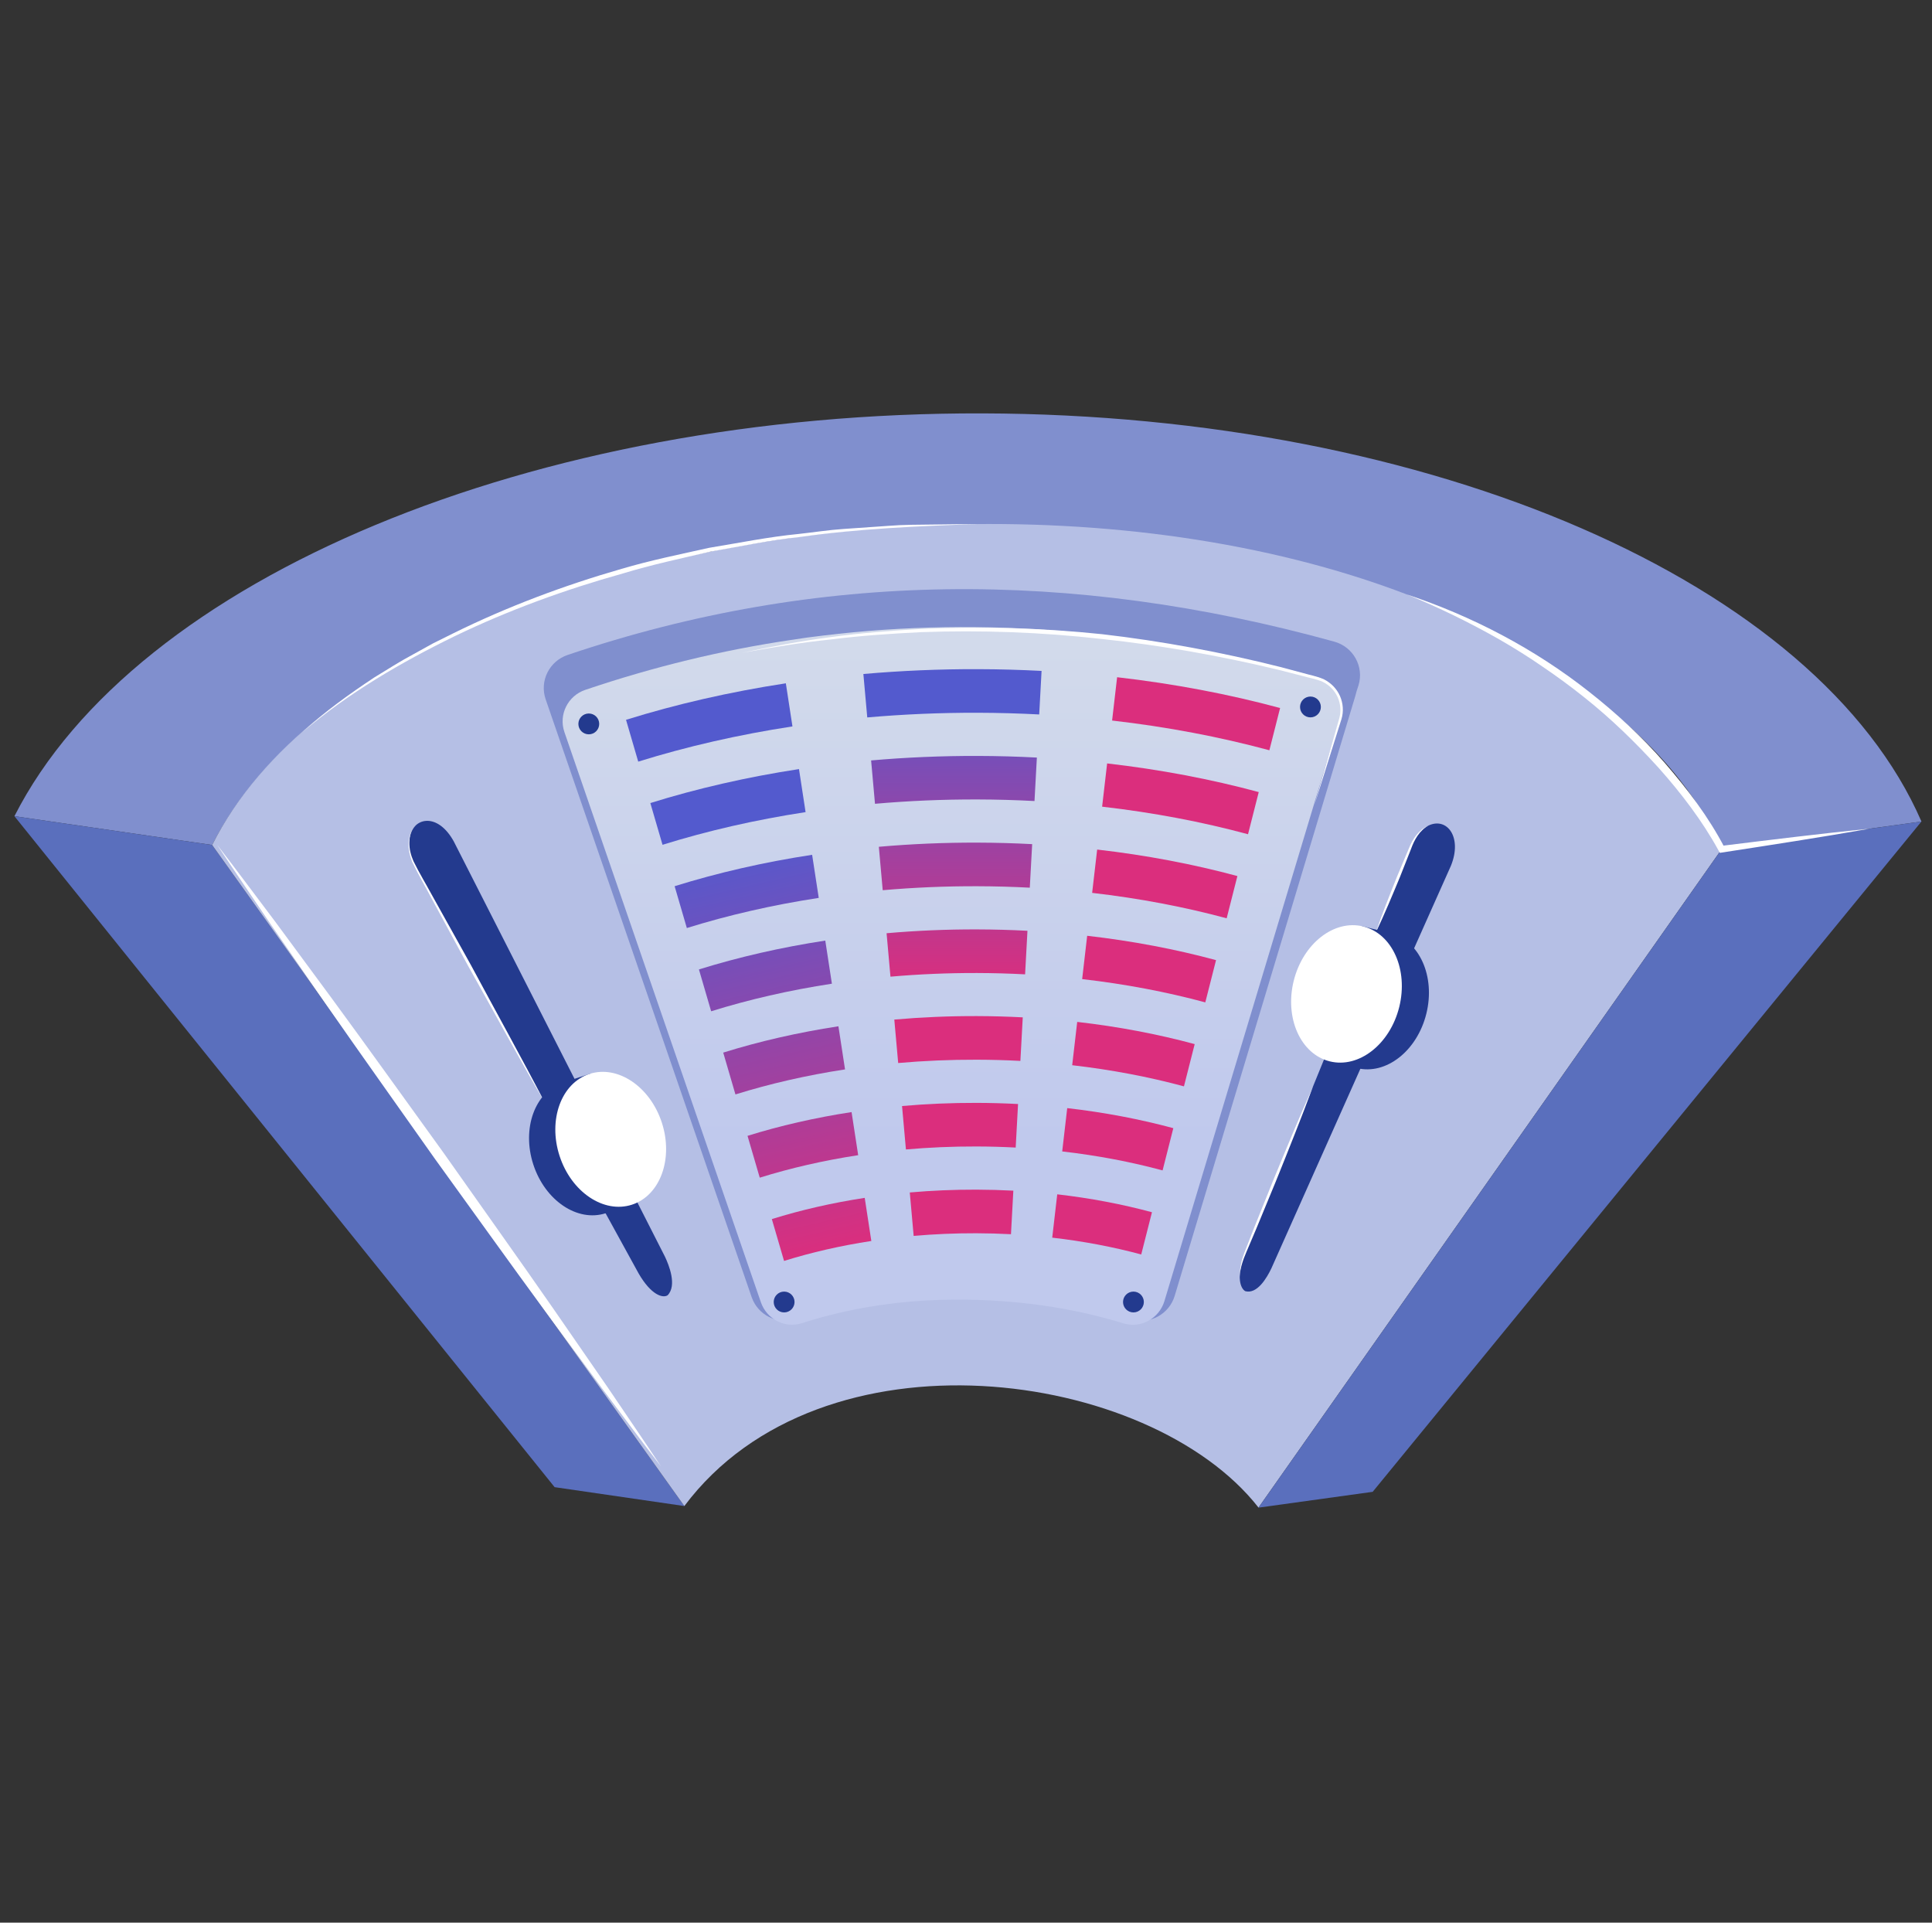 <svg width="201" height="200" viewBox="0 0 201 200" fill="none" xmlns="http://www.w3.org/2000/svg">
<rect x="0" y="0" width="201" height="200" fill="#333333" stroke="none"/>
<g id="effective_svg">
<g id="Group">
<g id="Group_2">
<path id="Vector" d="M199.902 85.456L179.116 88.335C170.571 68.654 138.775 54.834 101.803 54.73C64.832 54.627 32.042 68.268 22.074 87.897L1.5 84.903C14.094 60.103 55.519 42.87 102.228 43.001C148.937 43.131 189.106 60.591 199.902 85.456Z" fill="#808FCE"/>
</g>
<g id="Group_3">
<path id="Vector_2" d="M22.074 87.897L71.197 156.663L57.701 154.698L1.5 84.903L22.074 87.897Z" fill="#5A6FBD"/>
</g>
<path id="Vector_3" d="M179.08 88.253C152.569 38.923 42.09 47.923 22.074 87.897L71.197 156.663C85.476 137.616 119.59 142.366 130.914 156.798C130.922 156.807 130.924 156.819 130.928 156.829L179.116 88.335C179.104 88.308 179.094 88.279 179.08 88.253Z" fill="#B5BFE5"/>
<path id="Vector_4" d="M141.339 71.281C141.927 69.329 140.78 67.288 138.815 66.745C111.413 59.169 85.07 59.337 59.057 68.129C57.147 68.775 56.112 70.838 56.769 72.744L78.2 134.928C78.834 136.769 80.82 137.798 82.674 137.203C87.922 135.518 93.635 134.633 99.631 134.633C106.052 134.633 112.103 135.491 117.743 137.225C119.638 137.808 121.64 136.696 122.211 134.798L140.98 72.474C141.071 72.099 141.196 71.693 141.339 71.281Z" fill="#808FCE"/>
<path id="Vector_5" d="M139.382 74.758C139.252 75.158 139.132 75.549 139.042 75.898L121.142 135.348C120.592 137.158 118.682 138.218 116.882 137.658C111.502 136.009 105.732 135.188 99.602 135.188C97.442 135.188 95.332 135.308 93.262 135.538C93.082 135.558 92.912 135.578 92.742 135.608C89.502 135.999 86.392 136.688 83.432 137.638C81.662 138.208 79.772 137.229 79.162 135.468L58.722 76.158C58.092 74.338 59.082 72.368 60.902 71.758C68.002 69.358 75.132 67.628 82.302 66.569C83.422 66.388 84.542 66.239 85.672 66.108C102.462 64.069 119.492 65.598 136.972 70.439C138.852 70.959 139.942 72.898 139.382 74.758Z" fill="url(#paint0_linear_10786_22542)"/>
<path id="Vector_6" d="M136.733 83.785L139.331 74.732C139.535 74.002 139.475 73.208 139.166 72.519C138.856 71.83 138.298 71.264 137.624 70.932C136.952 70.626 136.137 70.504 135.394 70.286L133.116 69.701C127.019 68.228 120.832 67.129 114.6 66.465C108.372 65.762 102.091 65.531 95.825 65.759C92.694 65.911 89.563 66.123 86.451 66.517C83.329 66.837 80.233 67.358 77.143 67.916C80.216 67.278 83.303 66.676 86.421 66.274C89.535 65.845 92.672 65.609 95.81 65.427C102.091 65.143 108.397 65.315 114.654 65.969C120.904 66.691 127.099 67.849 133.195 69.379L135.473 69.986C136.231 70.218 136.992 70.325 137.752 70.672C138.483 71.04 139.083 71.661 139.411 72.41C139.738 73.157 139.8 74.019 139.564 74.799L136.733 83.785Z" fill="white"/>
<path id="Vector_7" d="M129.566 134.315C130.788 134.634 131.788 132.956 132.275 131.928L150.952 90.054C152.161 87.077 150.539 84.96 148.607 85.879C147.522 86.395 147.004 87.547 146.834 87.925L129.48 130.484C128.596 132.806 129.047 134.048 129.566 134.315Z" fill="#233A8E"/>
<path id="Vector_8" d="M136.607 113.005C135.377 116.331 134.053 119.618 132.729 122.906L130.699 127.819L129.659 130.266C129.313 131.073 129.016 131.918 128.979 132.808C128.961 131.92 129.178 131.03 129.504 130.205L130.471 127.729L132.456 122.796C133.809 119.52 135.161 116.243 136.607 113.005Z" fill="white"/>
<path id="Vector_9" d="M148.607 85.879C147.669 86.399 147.138 87.361 146.791 88.334L145.63 91.272C144.82 93.214 144.018 95.16 143.108 97.063C143.788 95.067 144.576 93.113 145.356 91.156L146.581 88.244C146.963 87.275 147.614 86.295 148.607 85.879Z" fill="white"/>
<path id="Vector_10" d="M69.455 134.739C70.457 133.72 69.59 131.577 69.17 130.702L47.209 87.525C45.564 84.548 43.126 84.993 42.643 86.939C42.291 88.357 42.969 89.695 43.192 90.134L66.444 132.474C67.746 134.723 68.958 135.061 69.455 134.739Z" fill="#233A8E"/>
<path id="Vector_11" d="M43.329 85.791C42.798 86.245 42.599 86.957 42.586 87.626C42.571 88.305 42.747 88.975 43.02 89.592C43.617 90.808 44.333 91.989 44.984 93.19L48.98 100.364C51.568 105.188 54.232 109.971 56.755 114.832C54.007 110.094 51.4 105.279 48.718 100.505L44.808 93.283C44.169 92.07 43.475 90.898 42.882 89.65C42.625 89.009 42.471 88.315 42.511 87.623C42.549 86.942 42.781 86.225 43.329 85.791Z" fill="white"/>
<path id="Vector_12" d="M115.7 74.952C121.433 75.609 126.922 76.656 132.062 78.044L133.178 73.65C127.852 72.212 122.163 71.127 116.222 70.446L115.7 74.952Z" fill="#DB2E7D"/>
<path id="Vector_13" d="M114.662 83.912C119.981 84.522 125.073 85.492 129.841 86.78L130.956 82.394C126.001 81.056 120.71 80.048 115.183 79.414L114.662 83.912Z" fill="#DB2E7D"/>
<path id="Vector_14" d="M113.624 92.879C118.527 93.442 123.222 94.337 127.618 95.524L128.735 91.13C124.152 89.892 119.258 88.959 114.146 88.373L113.624 92.879Z" fill="#DB2E7D"/>
<path id="Vector_15" d="M112.585 101.849C117.074 102.363 121.372 103.182 125.396 104.27L126.513 99.875C122.302 98.737 117.804 97.88 113.107 97.342L112.585 101.849Z" fill="#DB2E7D"/>
<path id="Vector_16" d="M111.548 110.807C115.622 111.275 119.523 112.018 123.175 113.005L124.292 108.611C120.453 107.573 116.352 106.792 112.07 106.301L111.548 110.807Z" fill="#DB2E7D"/>
<path id="Vector_17" d="M110.509 119.775C114.168 120.195 117.672 120.863 120.953 121.749L122.069 117.355C118.602 116.419 114.899 115.713 111.031 115.269L110.509 119.775Z" fill="#DB2E7D"/>
<path id="Vector_18" d="M109.471 128.744C112.715 129.116 115.821 129.708 118.73 130.494L119.847 126.1C116.751 125.263 113.445 124.633 109.993 124.237L109.471 128.744Z" fill="#DB2E7D"/>
<path id="Vector_19" d="M90.227 74.629C93.992 74.298 97.84 74.132 101.742 74.143C103.889 74.149 106.015 74.209 108.116 74.319L108.362 69.79C106.185 69.675 103.981 69.614 101.757 69.608C97.713 69.596 93.725 69.769 89.823 70.111L90.227 74.629Z" fill="#535ACE"/>
<g id="Group_4">
<path id="Vector_20" d="M101.728 78.634C97.967 78.624 94.257 78.783 90.628 79.102L91.032 83.612C94.524 83.305 98.094 83.151 101.714 83.161C103.705 83.167 105.678 83.222 107.627 83.325L107.873 78.804C105.847 78.697 103.797 78.64 101.728 78.634Z" fill="url(#paint1_linear_10786_22542)"/>
<path id="Vector_21" d="M91.432 88.085L91.836 92.603C95.057 92.32 98.348 92.178 101.685 92.188C103.521 92.193 105.34 92.244 107.137 92.339L107.384 87.809C105.51 87.71 103.614 87.657 101.7 87.652C98.221 87.642 94.789 87.79 91.432 88.085Z" fill="url(#paint2_linear_10786_22542)"/>
<path id="Vector_22" d="M92.237 97.077L92.641 101.596C95.589 101.337 98.602 101.207 101.657 101.215C103.338 101.22 105.002 101.266 106.648 101.353L106.894 96.823C105.172 96.732 103.43 96.684 101.671 96.679C98.474 96.67 95.322 96.806 92.237 97.077Z" fill="url(#paint3_linear_10786_22542)"/>
<path id="Vector_23" d="M93.041 106.059L93.445 110.578C96.121 110.343 98.856 110.225 101.629 110.233C103.154 110.237 104.665 110.279 106.158 110.358L106.405 105.828C104.835 105.745 103.246 105.701 101.643 105.696C98.728 105.688 95.853 105.812 93.041 106.059Z" fill="url(#paint4_linear_10786_22542)"/>
<path id="Vector_24" d="M93.846 115.052L94.25 119.569C96.653 119.358 99.11 119.252 101.6 119.259C102.97 119.263 104.327 119.301 105.669 119.372L105.915 114.843C104.497 114.768 103.063 114.728 101.614 114.724C98.982 114.717 96.386 114.828 93.846 115.052Z" fill="url(#paint5_linear_10786_22542)"/>
<path id="Vector_25" d="M94.651 124.043L95.055 128.562C97.186 128.374 99.364 128.28 101.572 128.286C102.786 128.29 103.99 128.324 105.179 128.386L105.425 123.856C104.159 123.79 102.879 123.754 101.586 123.75C99.236 123.744 96.918 123.844 94.651 124.043Z" fill="url(#paint6_linear_10786_22542)"/>
</g>
<g id="Group_5">
<path id="Vector_26" d="M66.4 79.227C71.427 77.66 76.811 76.424 82.445 75.563L81.757 71.079C75.919 71.972 70.339 73.253 65.13 74.877L66.4 79.227Z" fill="#535ACE"/>
<path id="Vector_27" d="M68.927 87.878C73.59 86.425 78.585 85.277 83.811 84.478L83.125 80.002C77.695 80.833 72.504 82.025 67.659 83.535L68.927 87.878Z" fill="#535ACE"/>
<g id="Group_6">
<path id="Vector_28" d="M84.492 88.918C79.469 89.686 74.668 90.788 70.186 92.185L71.457 96.537C75.756 95.197 80.361 94.139 85.18 93.402L84.492 88.918Z" fill="url(#paint7_linear_10786_22542)"/>
<path id="Vector_29" d="M85.86 97.842C81.245 98.548 76.833 99.561 72.715 100.844L73.986 105.196C77.921 103.969 82.137 103.001 86.548 102.327L85.86 97.842Z" fill="url(#paint8_linear_10786_22542)"/>
<path id="Vector_30" d="M87.227 106.757C83.019 107.4 78.997 108.324 75.242 109.494L76.513 113.846C80.085 112.733 83.911 111.854 87.915 111.242L87.227 106.757Z" fill="url(#paint9_linear_10786_22542)"/>
<path id="Vector_31" d="M88.595 115.682C84.795 116.263 81.162 117.097 77.771 118.154L79.042 122.504C82.25 121.504 85.687 120.715 89.283 120.165L88.595 115.682Z" fill="url(#paint10_linear_10786_22542)"/>
<path id="Vector_32" d="M89.963 124.605C86.571 125.124 83.328 125.869 80.3 126.812L81.571 131.164C84.416 130.277 87.463 129.577 90.651 129.09L89.963 124.605Z" fill="url(#paint11_linear_10786_22542)"/>
</g>
</g>
<g id="Group_7">
<path id="Vector_33" d="M179.116 88.335L199.902 85.456L142.81 155.183L130.928 156.829L179.116 88.335Z" fill="#5A6FBD"/>
</g>
<g id="Group_8">
<path id="Vector_34" d="M194.542 86.199C189.426 87.101 184.295 87.889 179.164 88.679L178.929 88.715L178.804 88.488C177.115 85.4 174.928 82.535 172.569 79.885C170.178 77.253 167.621 74.762 164.831 72.546C163.44 71.434 162.006 70.375 160.529 69.378C159.066 68.361 157.551 67.417 156.005 66.526C152.903 64.761 149.685 63.187 146.364 61.835C153.164 64.096 159.643 67.48 165.307 71.946C168.137 74.174 170.812 76.619 173.184 79.34C175.548 82.068 177.735 84.945 179.428 88.182L179.068 87.992C184.221 87.357 189.373 86.721 194.542 86.199Z" fill="white"/>
<path id="Vector_35" d="M101.803 54.508C95.556 54.721 89.307 54.991 83.121 55.873C80.014 56.202 76.957 56.857 73.883 57.387C70.843 58.095 67.789 58.741 64.804 59.653C58.798 61.328 52.912 63.471 47.291 66.183C41.692 68.917 36.258 72.091 31.486 76.141C33.8 74.036 36.34 72.191 38.95 70.464C40.29 69.656 41.603 68.799 42.988 68.067L45.043 66.93L47.145 65.885C52.762 63.113 58.65 60.905 64.668 59.173C67.674 58.284 70.746 57.662 73.801 56.98C76.891 56.476 79.961 55.847 83.079 55.544C84.635 55.376 86.182 55.131 87.743 55.025L92.425 54.701C93.985 54.573 95.551 54.581 97.114 54.562L101.803 54.508Z" fill="white"/>
</g>
<path id="Vector_36" d="M68.777 152.553C66.752 149.93 64.784 147.267 62.786 144.625L56.889 136.629C52.966 131.292 49.124 125.897 45.238 120.534C41.424 115.12 37.571 109.733 33.793 104.292L28.144 96.119C26.294 93.371 24.413 90.645 22.59 87.878C24.616 90.501 26.584 93.164 28.582 95.806L34.48 103.802C38.4 109.141 42.246 114.533 46.13 119.897C49.941 125.313 53.797 130.698 57.572 136.14L63.221 144.314C65.072 147.061 66.954 149.787 68.777 152.553Z" fill="white"/>
<g id="Group_9">
<path id="Vector_37" d="M61.429 111.68L58.372 112.68L62.978 126.215L65.801 125.289L61.429 111.68Z" fill="#233A8E"/>
<g id="Group_10">
<path id="Vector_38" d="M63.016 126.202C65.954 125.246 67.346 121.427 66.124 117.672C64.903 113.916 61.531 111.646 58.592 112.602C55.654 113.558 54.263 117.377 55.484 121.133C56.706 124.888 60.078 127.158 63.016 126.202Z" fill="#233A8E"/>
<path id="Vector_39" d="M65.749 125.313C68.687 124.358 70.078 120.538 68.857 116.783C67.635 113.027 64.263 110.758 61.325 111.714C58.387 112.669 56.995 116.489 58.217 120.244C59.438 124 62.811 126.269 65.749 125.313Z" fill="white"/>
</g>
</g>
<g id="Group_11">
<path id="Vector_40" d="M141.714 96.346L144.869 97.132L141.205 111.114L138.292 110.385L141.714 96.346Z" fill="#233A8E"/>
<g id="Group_12">
<path id="Vector_41" d="M148.393 105.447C149.353 101.571 147.673 97.821 144.641 97.07C141.609 96.319 138.373 98.852 137.414 102.728C136.454 106.603 138.134 110.354 141.166 111.104C144.198 111.855 147.433 109.322 148.393 105.447Z" fill="#233A8E"/>
<path id="Vector_42" d="M145.574 104.749C146.533 100.873 144.853 97.123 141.822 96.372C138.79 95.621 135.554 98.154 134.594 102.03C133.635 105.905 135.314 109.656 138.346 110.406C141.378 111.157 144.614 108.624 145.574 104.749Z" fill="white"/>
</g>
</g>
<path id="Vector_43" d="M61.257 76.387C61.855 76.387 62.34 75.902 62.34 75.303C62.34 74.705 61.855 74.22 61.257 74.22C60.658 74.22 60.173 74.705 60.173 75.303C60.173 75.902 60.658 76.387 61.257 76.387Z" fill="#233A8E"/>
<path id="Vector_44" d="M81.578 136.521C82.176 136.521 82.662 136.036 82.662 135.438C82.662 134.84 82.176 134.355 81.578 134.355C80.98 134.355 80.495 134.84 80.495 135.438C80.495 136.036 80.98 136.521 81.578 136.521Z" fill="#233A8E"/>
<path id="Vector_45" d="M117.92 136.521C118.518 136.521 119.003 136.036 119.003 135.438C119.003 134.84 118.518 134.355 117.92 134.355C117.322 134.355 116.837 134.84 116.837 135.438C116.837 136.036 117.322 136.521 117.92 136.521Z" fill="#233A8E"/>
<path id="Vector_46" d="M136.335 74.623C136.933 74.623 137.418 74.138 137.418 73.54C137.418 72.941 136.933 72.456 136.335 72.456C135.737 72.456 135.252 72.941 135.252 73.54C135.252 74.138 135.737 74.623 136.335 74.623Z" fill="#233A8E"/>
</g>
</g>
<defs>
<linearGradient id="paint0_linear_10786_22542" x1="99.031" y1="64.173" x2="99.031" y2="134.695" gradientUnits="userSpaceOnUse">
<stop offset="1.6496e-07" stop-color="#D3DBEB"/>
<stop offset="0.773" stop-color="#C0C9ED"/>
</linearGradient>
<linearGradient id="paint1_linear_10786_22542" x1="99.25" y1="69.928" x2="99.25" y2="102.679" gradientUnits="userSpaceOnUse">
<stop stop-color="#535ACE"/>
<stop offset="1" stop-color="#DB2E7D"/>
</linearGradient>
<linearGradient id="paint2_linear_10786_22542" x1="99.408" y1="69.928" x2="99.408" y2="102.679" gradientUnits="userSpaceOnUse">
<stop stop-color="#535ACE"/>
<stop offset="1" stop-color="#DB2E7D"/>
</linearGradient>
<linearGradient id="paint3_linear_10786_22542" x1="99.565" y1="69.928" x2="99.565" y2="102.679" gradientUnits="userSpaceOnUse">
<stop stop-color="#535ACE"/>
<stop offset="1" stop-color="#DB2E7D"/>
</linearGradient>
<linearGradient id="paint4_linear_10786_22542" x1="99.723" y1="69.928" x2="99.723" y2="102.679" gradientUnits="userSpaceOnUse">
<stop stop-color="#535ACE"/>
<stop offset="1" stop-color="#DB2E7D"/>
</linearGradient>
<linearGradient id="paint5_linear_10786_22542" x1="99.88" y1="69.928" x2="99.88" y2="102.679" gradientUnits="userSpaceOnUse">
<stop stop-color="#535ACE"/>
<stop offset="1" stop-color="#DB2E7D"/>
</linearGradient>
<linearGradient id="paint6_linear_10786_22542" x1="100.038" y1="69.928" x2="100.038" y2="102.679" gradientUnits="userSpaceOnUse">
<stop stop-color="#535ACE"/>
<stop offset="1" stop-color="#DB2E7D"/>
</linearGradient>
<linearGradient id="paint7_linear_10786_22542" x1="76.706" y1="87.82" x2="86.581" y2="130.445" gradientUnits="userSpaceOnUse">
<stop stop-color="#535ACE"/>
<stop offset="1" stop-color="#DB2E7D"/>
</linearGradient>
<linearGradient id="paint8_linear_10786_22542" x1="76.623" y1="87.839" x2="86.498" y2="130.464" gradientUnits="userSpaceOnUse">
<stop stop-color="#535ACE"/>
<stop offset="1" stop-color="#DB2E7D"/>
</linearGradient>
<linearGradient id="paint9_linear_10786_22542" x1="76.539" y1="87.859" x2="86.414" y2="130.484" gradientUnits="userSpaceOnUse">
<stop stop-color="#535ACE"/>
<stop offset="1" stop-color="#DB2E7D"/>
</linearGradient>
<linearGradient id="paint10_linear_10786_22542" x1="76.456" y1="87.878" x2="86.331" y2="130.503" gradientUnits="userSpaceOnUse">
<stop stop-color="#535ACE"/>
<stop offset="1" stop-color="#DB2E7D"/>
</linearGradient>
<linearGradient id="paint11_linear_10786_22542" x1="76.372" y1="87.897" x2="86.247" y2="130.522" gradientUnits="userSpaceOnUse">
<stop stop-color="#535ACE"/>
<stop offset="1" stop-color="#DB2E7D"/>
</linearGradient>
</defs>
</svg>

